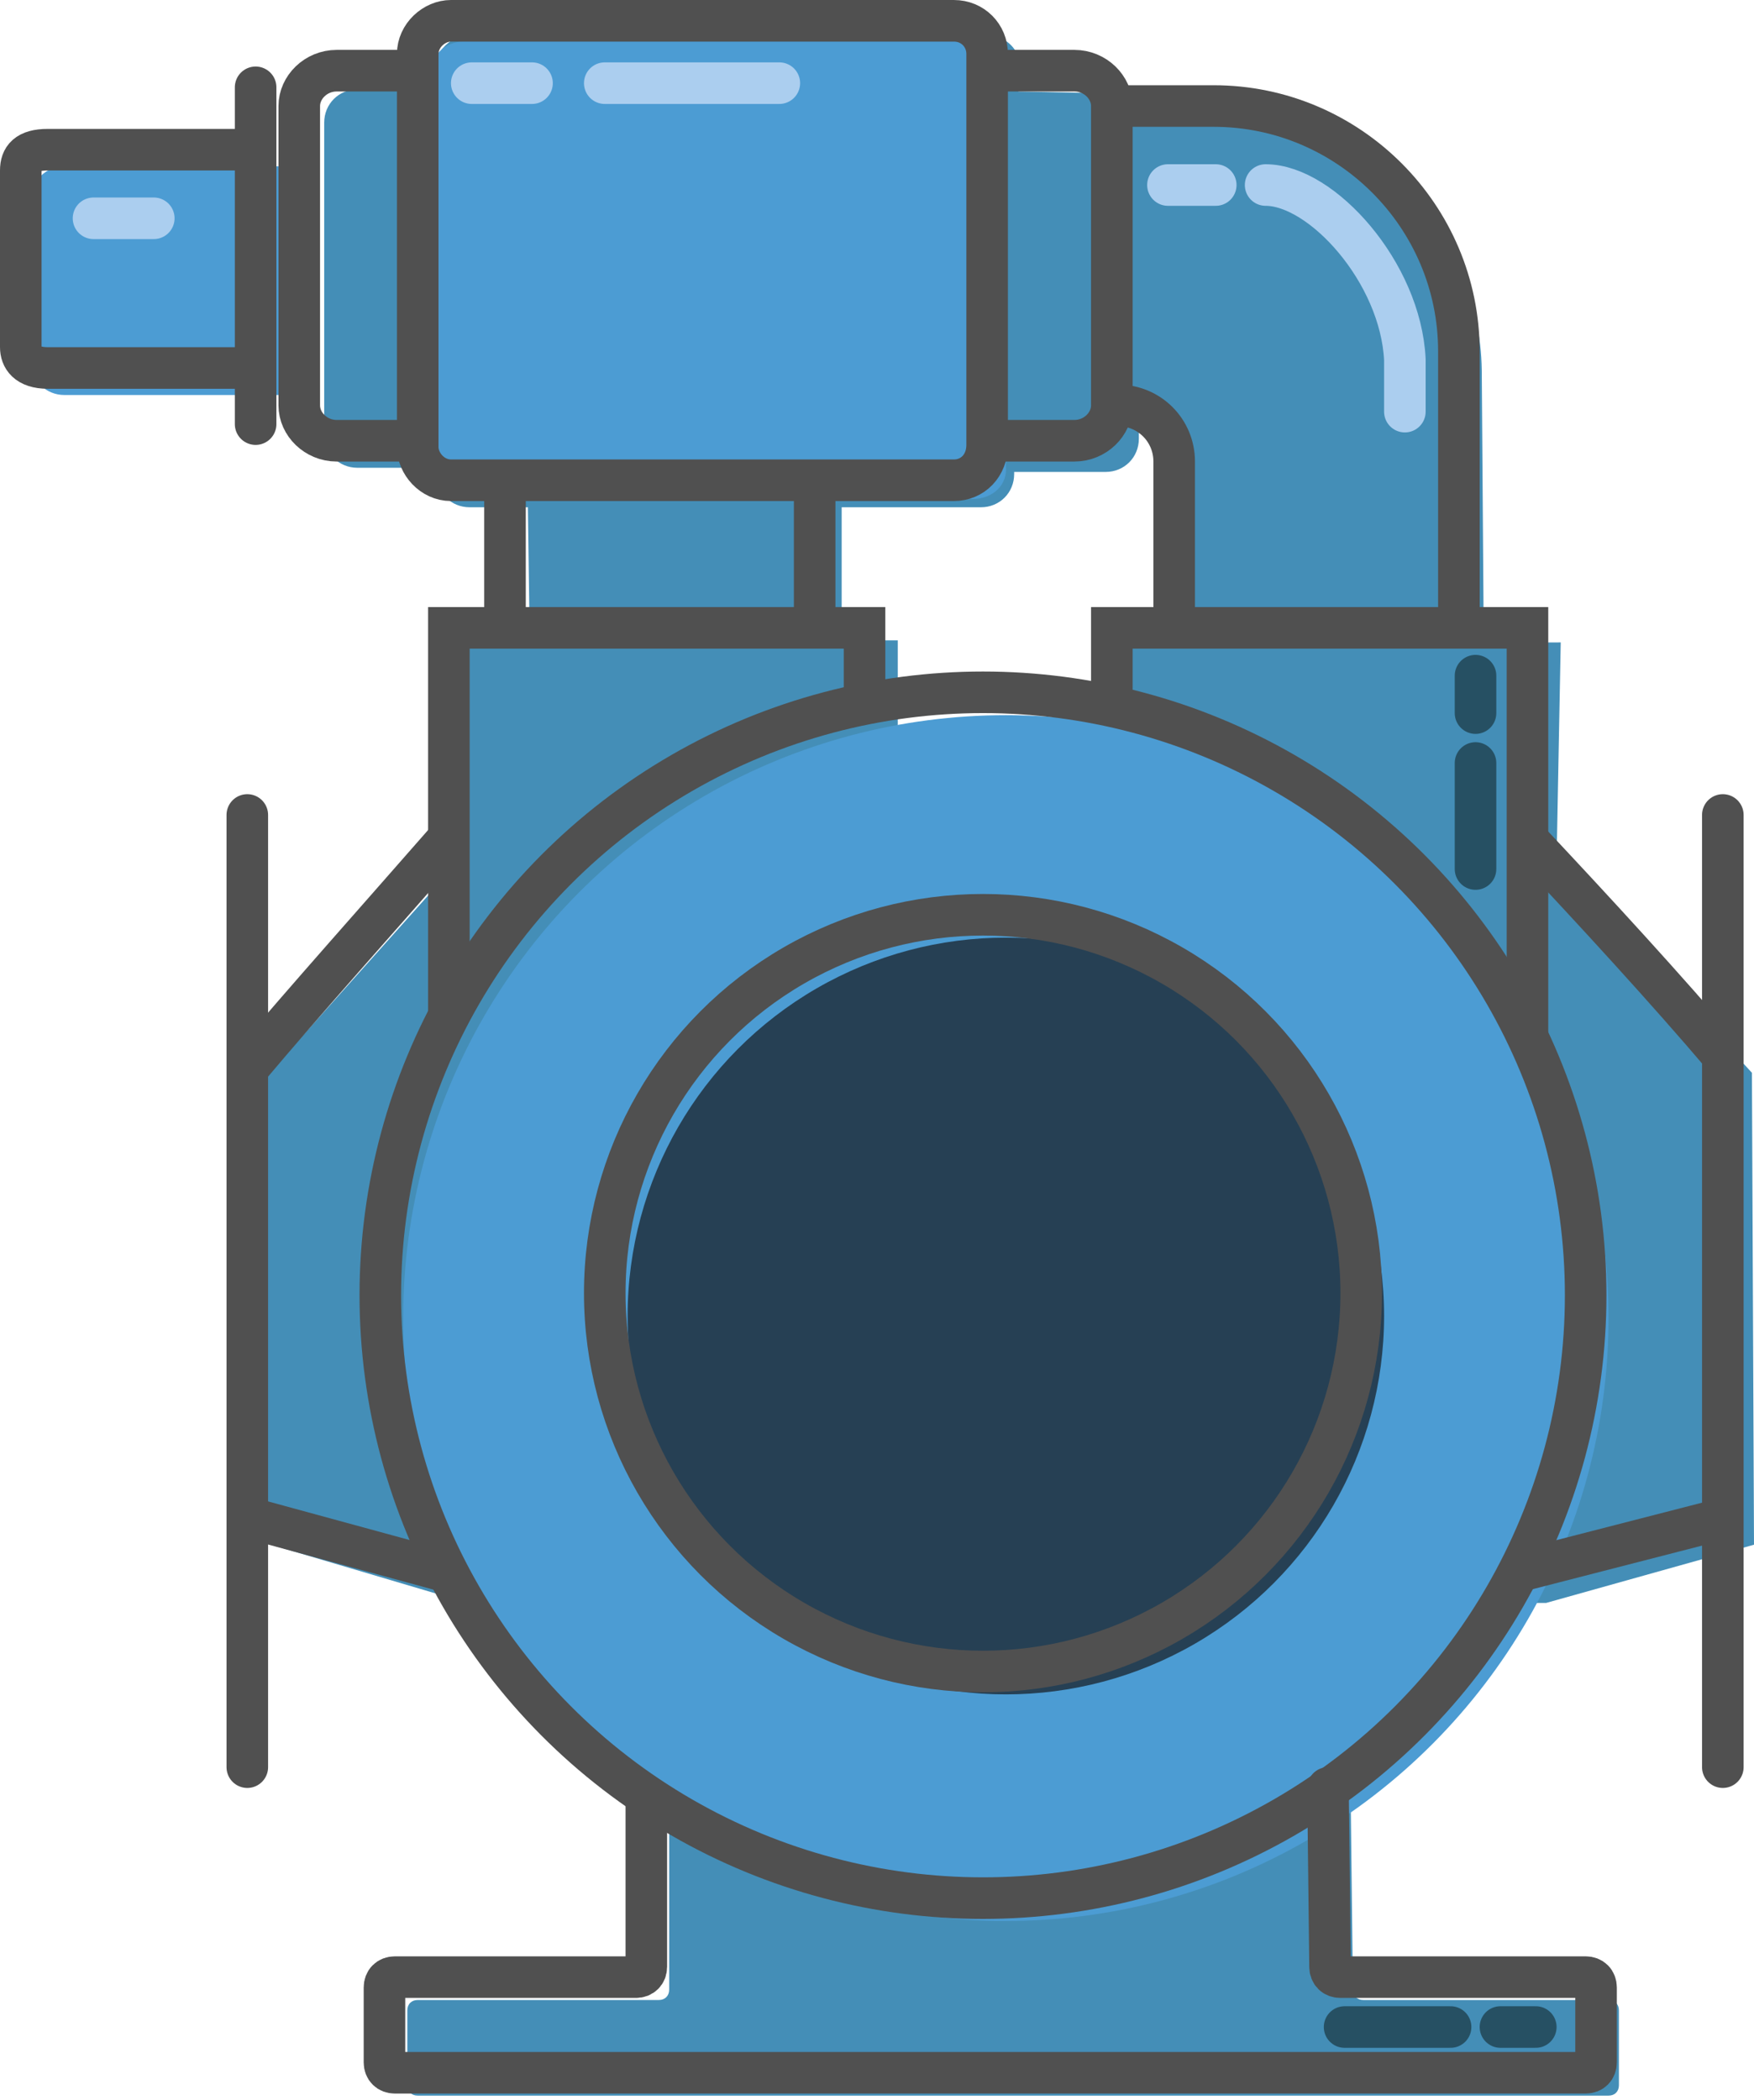 <?xml version="1.0" encoding="utf-8"?>
<!-- Generator: Adobe Illustrator 23.0.1, SVG Export Plug-In . SVG Version: 6.00 Build 0)  -->
<svg version="1.1" id="Layer_1" xmlns="http://www.w3.org/2000/svg" xmlns:xlink="http://www.w3.org/1999/xlink" x="0px" y="0px"
	 viewBox="0 0 84.4 101" style="enable-background:new 0 0 84.4 101;" xml:space="preserve">
<style type="text/css">
	.st0{fill:#448EB7;}
	.st1{fill:#4C9CD3;}
	.st2{fill:none;stroke:#505050;stroke-width:2;stroke-linecap:square;stroke-miterlimit:10;}
	.st3{fill:none;stroke:#505050;stroke-width:2;stroke-miterlimit:10;}
	.st4{fill:#264054;}
	.st5{fill:none;stroke:#505050;stroke-width:2;stroke-linecap:round;stroke-miterlimit:10;}
	.st6{fill:none;stroke:#ABCEEF;stroke-width:2;stroke-linecap:round;stroke-miterlimit:10;}
	.st7{fill:none;stroke:#ABCEEF;stroke-width:2;stroke-linecap:round;stroke-linejoin:round;stroke-miterlimit:10;}
	.st8{fill:none;stroke:#265063;stroke-width:2;stroke-linecap:round;stroke-miterlimit:10;}
</style>
<path class="st0" d="M65,87.1l0.1,8.6c0,0.3,0.2,0.5,0.5,0.5h11.8c0.3,0,0.5,0.2,0.5,0.5v3.6c0,0.3-0.2,0.5-0.5,0.5H20.1
	c-0.3,0-0.5-0.2-0.5-0.5v-3.6c0-0.3,0.2-0.5,0.5-0.5h11.6c0.3,0,0.5-0.2,0.5-0.5v-7.9"/>
<g>
	<path class="st0" d="M49,4.4l-0.1-1.9c-0.3-0.5-0.8-0.8-1.4-0.8c-3.9,0-20.3-0.1-24.7-0.1c-1.2,0-2.1,1.2-2.1,2.2
		c0,0.3,0,0.5,0,0.5h-3.5c-0.9,0-1.6,0.7-1.6,1.6v15c0,0.9,0.7,1.6,1.6,1.6H21v0.3c0,0.9,0.7,1.6,1.6,1.6h2.8l0.1,7.1h15v-7.1h6.7
		c0.9,0,1.6-0.7,1.6-1.6v-0.1h4.4c0.9,0,1.6-0.7,1.6-1.6v-0.3l0.9,0.2c0.8,0.1,1.4,0.8,1.4,1.6v8.8h14.3l-0.1-13.6
		c-0.1-6.6-5.4-11.9-12-12l-4.5-0.1V5.5c-0.1-0.5-0.5-1-1.1-1L49,4.4"/>
	<path class="st1" d="M46.8,24H22.3c-0.9,0-1.6-0.7-1.6-1.6V3.6c0-0.9,0.7-1.6,1.6-1.6h24.5c0.9,0,1.6,0.7,1.6,1.6v18.8
		C48.5,23.3,47.8,24,46.8,24z"/>
	<path class="st1" d="M13.9,19H3.1c-0.9,0-1.6-0.7-1.6-1.6V9.6C1.5,8.7,2.2,8,3.1,8h10.8V19z"/>
</g>
<polygon class="st0" points="22.3,30.8 43.2,30.8 43.2,35.1 54,35 54.2,31 75.1,30.9 74.9,41.4 84.3,51.6 84.4,74.3 74.4,77.1 
	22.5,77.1 12.7,74.2 12.7,51.9 22.1,41.4 "/>
<polyline class="st2" points="73.5,49 73.5,30.2 53.5,30.2 53.5,33.5 "/>
<polyline class="st3" points="21.6,49 21.6,30.2 41.6,30.2 41.6,33.7 "/>
<circle class="st1" cx="48.4" cy="63.4" r="29"/>
<circle class="st4" cx="48.4" cy="63.3" r="18.2"/>
<circle class="st3" cx="47.3" cy="62.3" r="29"/>
<circle class="st3" cx="47.3" cy="62.2" r="18.2"/>
<line class="st5" x1="11.9" y1="39.2" x2="11.9" y2="85"/>
<line class="st3" x1="24.3" y1="23.4" x2="24.3" y2="29.7"/>
<line class="st3" x1="39.2" y1="23.4" x2="39.2" y2="29.7"/>
<path class="st3" d="M23,80.6"/>
<path class="st3" d="M72.3,80.4"/>
<line class="st5" x1="82.9" y1="39.2" x2="82.9" y2="85"/>
<path class="st3" d="M45.9,23.1H21.7c-0.9,0-1.6-0.8-1.6-1.6V2.6c0-0.9,0.8-1.6,1.6-1.6h24.2c0.9,0,1.6,0.7,1.6,1.6v18.8
	C47.5,22.4,46.8,23.1,45.9,23.1z"/>
<path class="st3" d="M47.6,3.4h4.1c1,0,1.8,0.8,1.8,1.7v14.4c0,0.9-0.8,1.7-1.8,1.7h-4"/>
<path class="st3" d="M19.7,21.2h-3.5c-1,0-1.8-0.8-1.8-1.7V5.1c0-0.9,0.8-1.7,1.8-1.7h3.6"/>
<path class="st3" d="M12.6,7.2H2.3c-1,0-1.3,0.4-1.3,1v8.5c0,0.5,0.3,1,1.3,1h10.2"/>
<line class="st5" x1="12.3" y1="4.2" x2="12.3" y2="20.4"/>
<path class="st3" d="M56.5,30.1v-7.9c0-1.5-1.2-2.7-2.7-2.7h-0.2"/>
<path class="st3" d="M53.6,5.1h4.8c6.5,0,11.8,5.3,11.8,11.8v13"/>
<path class="st3" d="M73.6,40.5c3.1,3.3,6.6,7.1,9.4,10.4"/>
<path class="st3" d="M12,51.3c2.7-3.2,6.1-7,9.6-11"/>
<line class="st3" x1="11.6" y1="72.9" x2="21.5" y2="75.6"/>
<line class="st3" x1="73" y1="75.6" x2="83.5" y2="72.9"/>
<path class="st5" d="M63.9,86l0.1,8.6c0,0.3,0.2,0.5,0.5,0.5h11.8c0.3,0,0.5,0.2,0.5,0.5v3.6c0,0.3-0.2,0.5-0.5,0.5H19
	c-0.3,0-0.5-0.2-0.5-0.5v-3.6c0-0.3,0.2-0.5,0.5-0.5h11.6c0.3,0,0.5-0.2,0.5-0.5v-7.9"/>
<line class="st6" x1="22.7" y1="4" x2="25.6" y2="4"/>
<line class="st6" x1="4.5" y1="10.5" x2="7.4" y2="10.5"/>
<line class="st6" x1="29.1" y1="4" x2="37.5" y2="4"/>
<line class="st6" x1="56.2" y1="8.9" x2="58.5" y2="8.9"/>
<path class="st7" d="M60.9,8.9c2.7,0,6.5,4.2,6.7,8.4v2.5"/>
<line class="st8" x1="71" y1="32.5" x2="71" y2="34.3"/>
<line class="st8" x1="71" y1="36.7" x2="71" y2="41.8"/>
<line class="st8" x1="73.9" y1="97.5" x2="72.2" y2="97.5"/>
<line class="st8" x1="69.8" y1="97.5" x2="64.7" y2="97.5"/>
</svg>
